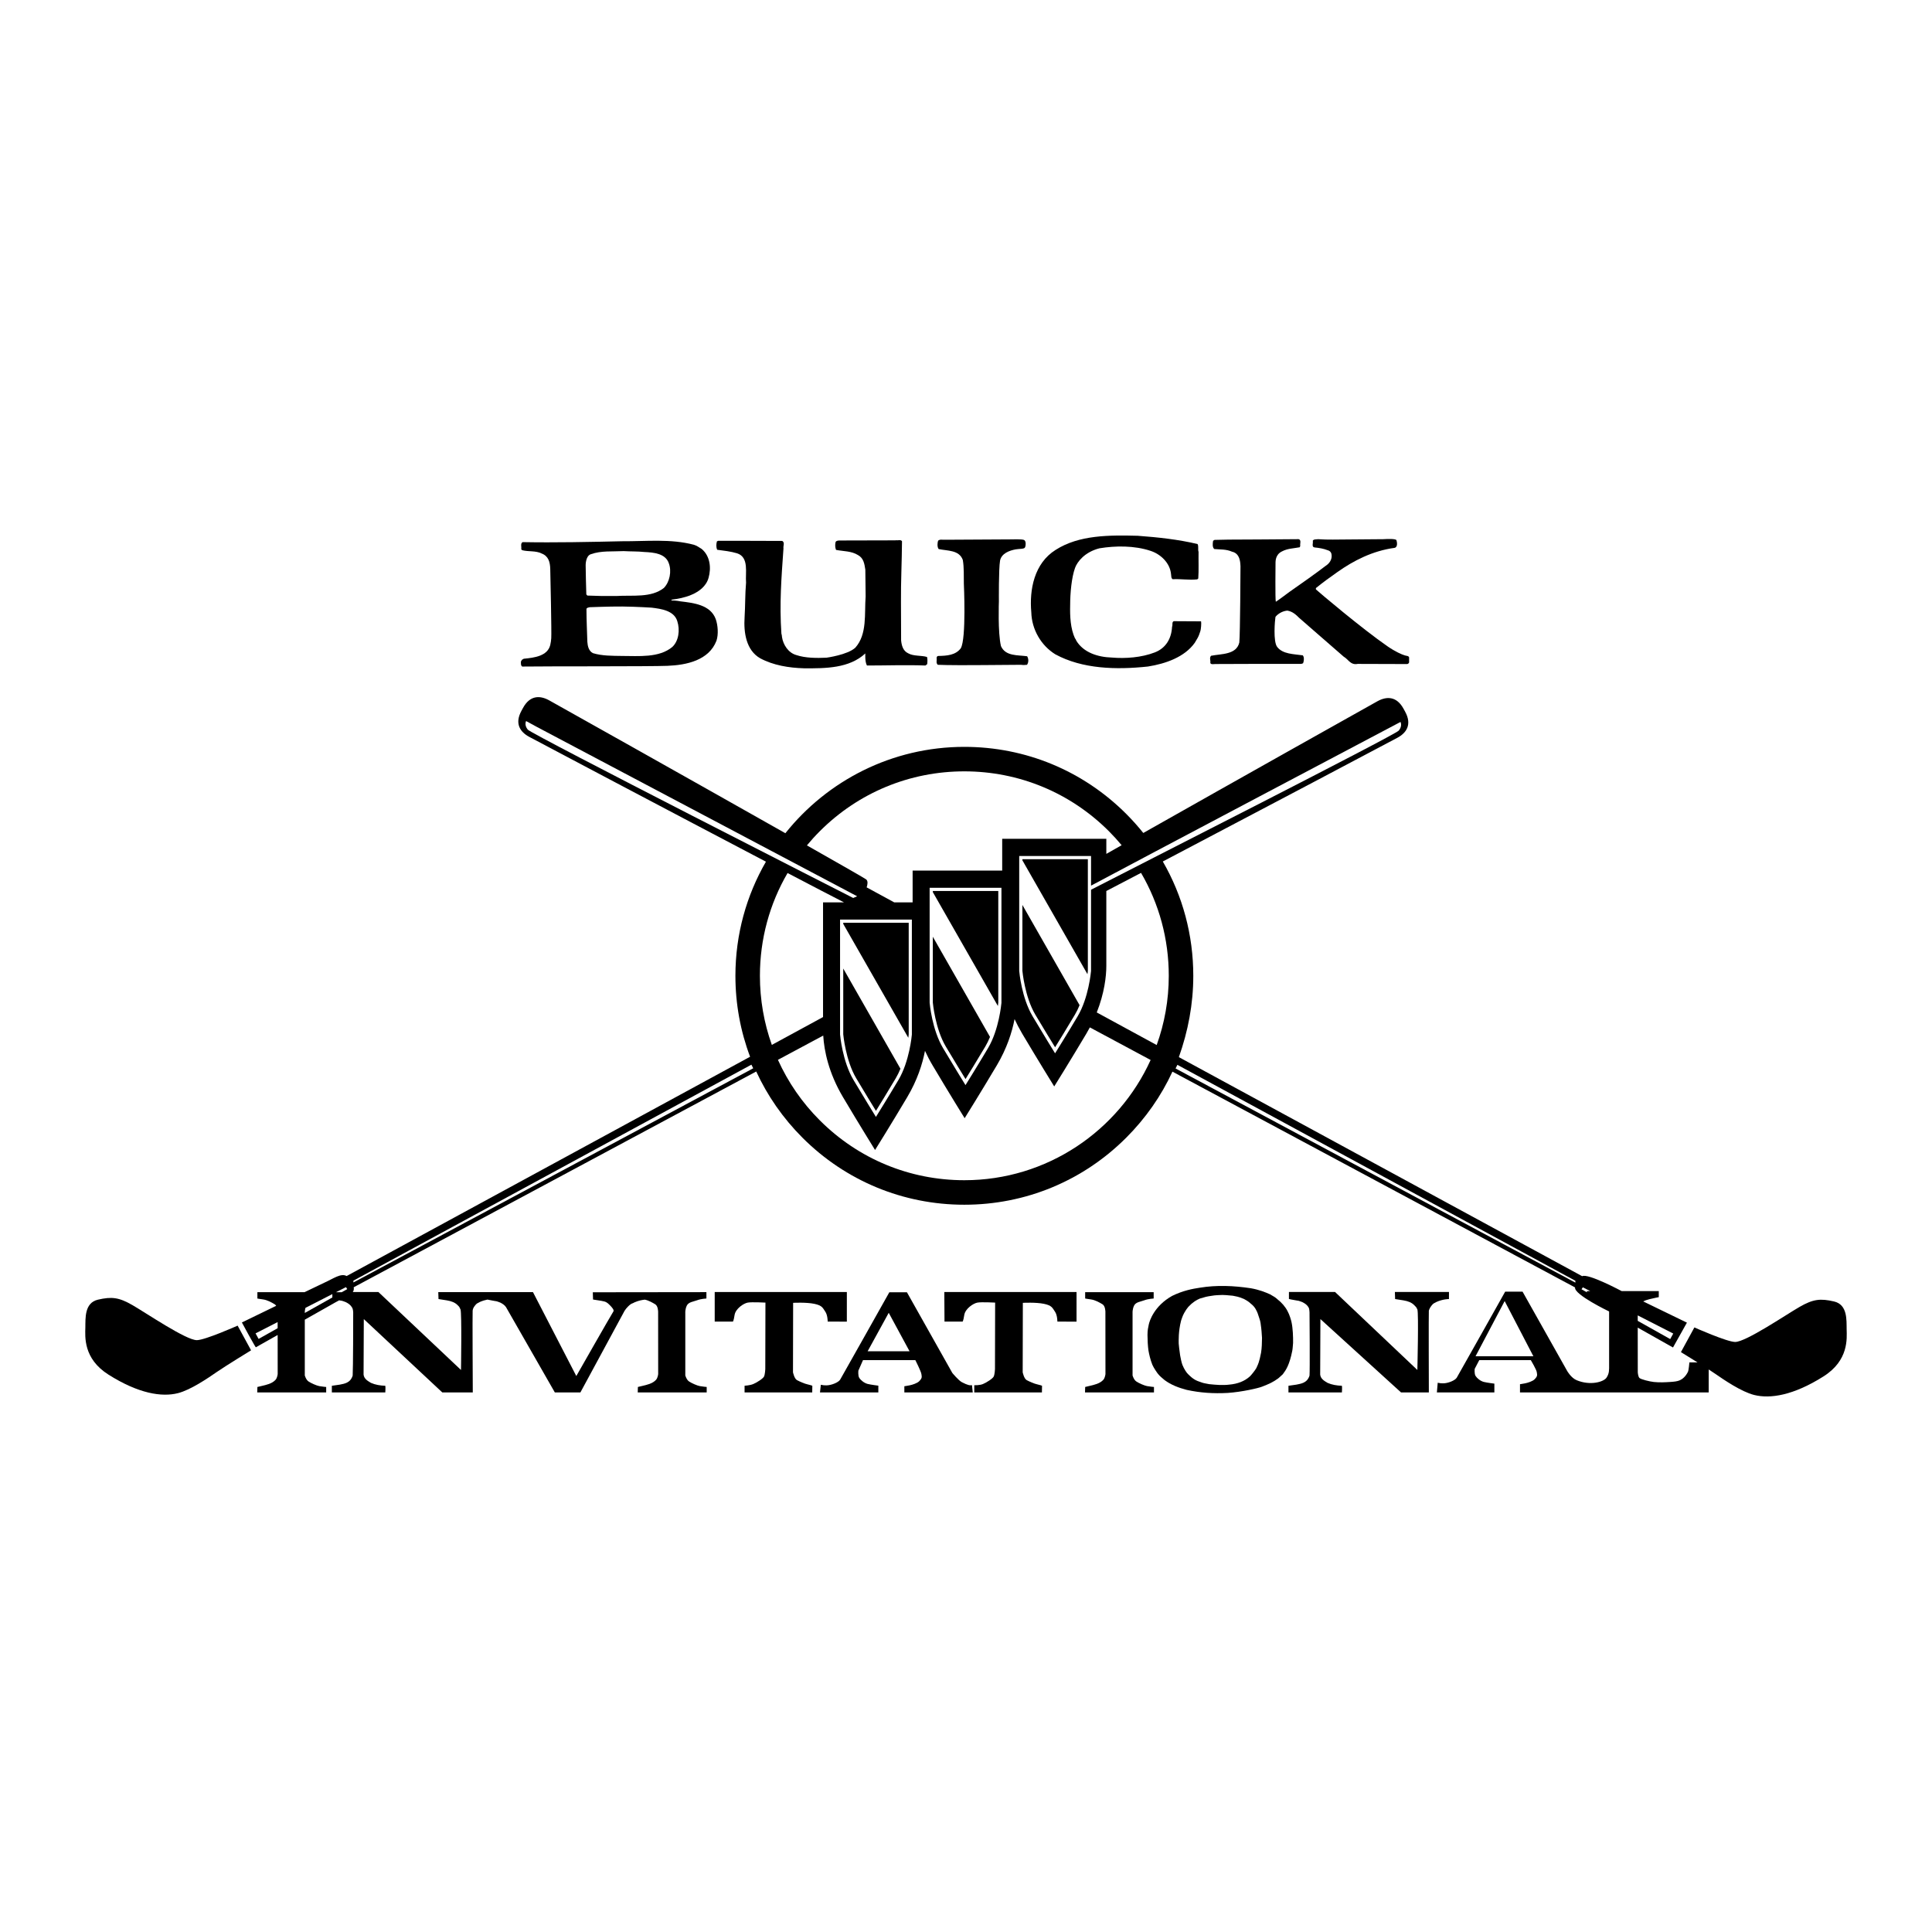 <?xml version="1.0" encoding="utf-8"?>
<!-- Generator: Adobe Illustrator 13.0.0, SVG Export Plug-In . SVG Version: 6.00 Build 14948)  -->
<!DOCTYPE svg PUBLIC "-//W3C//DTD SVG 1.0//EN" "http://www.w3.org/TR/2001/REC-SVG-20010904/DTD/svg10.dtd">
<svg version="1.0" id="Layer_1" xmlns="http://www.w3.org/2000/svg" xmlns:xlink="http://www.w3.org/1999/xlink" x="0px" y="0px"
	 width="192.756px" height="192.756px" viewBox="0 0 192.756 192.756" enable-background="new 0 0 192.756 192.756"
	 xml:space="preserve">
<g>
	<polygon fill-rule="evenodd" clip-rule="evenodd" fill="#FFFFFF" points="0,0 192.756,0 192.756,192.756 0,192.756 0,0 	"/>
	<path fill-rule="evenodd" clip-rule="evenodd" d="M184.24,132.621c-0.018-0.904,0.104-2.457-1.258-2.773s-2.084-0.24-3.45,0.549
		c-1.367,0.787-5.348,3.494-6.417,3.49c-0.825-0.006-4.066-1.449-4.066-1.449l-1.343,2.463c0,0,0.798,0.488,1.653,1.023h-0.81
		c0,0-0.062,0.787-0.145,0.949c-0.229,0.461-0.547,0.721-0.806,0.836c-0.26,0.115-0.576,0.145-1.008,0.172
		c-0.433,0.029-1.037,0.059-1.584,0c-0.402-0.041-1.296-0.258-1.439-0.402c-0.145-0.145-0.166-0.582-0.166-0.582
		s-0.003-2.576-0.005-4.441c1.867,1.053,3.519,1.982,3.519,1.982l1.389-2.479c0,0-2.219-1.08-4.361-2.117
		c0.148-0.08,0.315-0.146,0.632-0.225c0.461-0.115,0.922-0.201,0.922-0.201v-0.605h-3.705c0,0-3.362-1.799-3.938-1.486
		l-40.239-21.855c0.923-2.596,1.44-5.305,1.44-8.115c0-4.069-1.058-7.975-3.041-11.405c9.332-4.897,22.836-12.034,23.418-12.351
		c0.887-0.483,1.46-1.307,0.763-2.588l-0.161-0.295c-0.698-1.281-1.701-1.246-2.588-0.763c-0.589,0.321-14.197,7.96-23.379,13.152
		c-0.529-0.66-1.096-1.295-1.701-1.901c-4.314-4.314-10.051-6.69-16.152-6.69c-7.221,0-13.668,3.369-17.857,8.616
		c-9.183-5.193-22.991-12.944-23.584-13.267c-0.887-0.483-1.89-0.519-2.588,0.762l-0.161,0.295
		c-0.698,1.281-0.125,2.105,0.763,2.588c0.587,0.32,14.292,7.563,23.631,12.462c-1.936,3.354-3.045,7.242-3.045,11.385
		c0,2.803,0.503,5.529,1.464,8.076l-40.252,21.879c-0.576-0.312-1.297,0.248-2.254,0.678l-1.944,0.932H25.68v0.635
		c0,0,0.289,0.055,0.548,0.086c0.461,0.059,0.894,0.318,1.183,0.49c0.06,0.037,0.106,0.09,0.144,0.15
		c-1.806,0.875-3.422,1.662-3.422,1.662s0.232,0.428,0.716,1.314c0.483,0.887,0.672,1.166,0.672,1.166s0.929-0.523,2.181-1.23
		l0.003,3.895c0,0-0.035,0.373-0.208,0.57c-0.346,0.398-0.98,0.52-1.327,0.605c-0.346,0.088-0.49,0.117-0.49,0.117l-0.016,0.545
		h6.88v-0.545c0,0-0.375-0.029-0.692-0.088c-0.262-0.047-0.808-0.287-1.067-0.461c-0.26-0.174-0.375-0.605-0.375-0.605v-5.561
		l1.607-0.908c0.571-0.322,1.08-0.611,1.467-0.83c0.125-0.07,0.243-0.135,0.357-0.193c0.066,0.01,0.113,0.02,0.125,0.023
		c0.185,0.01,0.36,0.098,0.536,0.158c0.237,0.123,0.43,0.246,0.57,0.457c0.1,0.137,0.144,0.225,0.167,0.553
		c0.006,0.389-0.009,5.814-0.052,6.318c-0.234,0.756-0.852,0.809-1.291,0.904c-0.245,0.035-0.787,0.113-0.787,0.113v0.664h5.333
		c0,0,0.035-0.523,0-0.664c-0.509-0.018-0.992-0.096-1.431-0.289c-0.263-0.166-0.685-0.369-0.737-0.824l0.023-5.541l7.833,7.318
		h0.211h2.829c0,0-0.041-8.123-0.014-8.158c0,0,0.016-0.197,0.125-0.359c0.307-0.453,0.398-0.373,0.6-0.512
		c0.277-0.123,0.541-0.193,0.753-0.234c0.229,0.059,0.708,0.127,0.749,0.143c0.184,0.01,0.359,0.098,0.535,0.158
		c0.237,0.123,0.43,0.246,0.57,0.457l4.869,8.506h2.549c0,0,4.335-8.02,4.405-8.141c0.07-0.123,0.214-0.297,0.341-0.424
		c0.387-0.387,0.444-0.279,0.646-0.42c0.423-0.188,0.814-0.252,1.04-0.273c0.405,0.086,0.778,0.309,1.035,0.463
		c0.289,0.174,0.289,0.75,0.289,0.75l0.005,6.207c0,0-0.035,0.373-0.207,0.57c-0.346,0.398-0.981,0.52-1.327,0.605
		c-0.346,0.088-0.49,0.117-0.49,0.117l-0.016,0.545h6.88v-0.545c0,0-0.375-0.029-0.692-0.088c-0.262-0.047-0.808-0.287-1.067-0.461
		c-0.26-0.174-0.375-0.605-0.375-0.605v-6.23c0,0-0.029-0.346,0.144-0.721c0.173-0.375,0.664-0.404,1.039-0.547
		c0.375-0.145,0.923-0.174,0.923-0.174v-0.635l-11.334,0.014l0.023,0.723c0,0,0.418,0.059,0.834,0.131
		c0.474,0.082,0.571,0.162,0.84,0.43c0.269,0.27,0.442,0.498,0.357,0.629c-0.262,0.402-3.7,6.443-3.7,6.443l-4.325-8.373h-9.447
		l0.023,0.693c0,0,0.418,0.061,0.833,0.131c0.474,0.082,0.805,0.209,1.074,0.477c0.269,0.27,0.117,0.133,0.287,0.42
		c0.141,0.377,0.05,6.047,0.05,6.047l-8.238-7.775h-2.561c0.095-0.131,0.13-0.273,0.093-0.475l40.161-21.529
		c1.117,2.424,2.667,4.658,4.611,6.604c4.314,4.314,10.05,6.689,16.151,6.689c6.102,0,11.838-2.375,16.152-6.689
		c1.939-1.939,3.495-4.168,4.611-6.588l40.17,21.529c-0.131,0.709,3.397,2.396,3.397,2.396c0,1.062,0,4.889,0,5.311
		c0,0.518,0.029,0.863-0.259,1.295s-1.629,0.816-2.979,0.254c-0.549-0.227-0.938-0.908-0.938-0.908l-4.46-7.928h-1.733
		c0,0-4.659,8.297-4.83,8.58c-0.17,0.285-0.881,0.568-1.363,0.568c-0.172,0-0.35-0.012-0.538-0.059l-0.084,0.967h5.736v-0.879
		c0,0-0.711-0.086-1.052-0.17c-0.341-0.086-0.682-0.369-0.824-0.598c-0.142-0.227-0.085-0.709-0.085-0.709l0.454-0.869h5.143
		c0,0,0.568,0.953,0.597,1.209c0.029,0.256,0.114,0.369-0.227,0.711c-0.186,0.186-0.653,0.34-0.938,0.396
		c-0.283,0.057-0.511,0.086-0.511,0.086v0.822h18.827v-2.291c0.258,0.166,0.484,0.316,0.649,0.43c0.865,0.6,2.603,1.789,3.875,2.111
		c1.61,0.408,3.931,0.047,6.929-1.848C184.466,135.725,184.259,133.525,184.24,132.621L184.24,132.621z"/>
	<polygon fill-rule="evenodd" clip-rule="evenodd" fill="#FFFFFF" points="148.044,134.816 150.118,130.885 152.163,134.816 
		148.044,134.816 	"/>
	<polygon fill="none" stroke="#FFFFFF" stroke-width="1" stroke-miterlimit="2.613" points="148.044,134.816 152.163,134.816 
		150.118,130.885 148.044,134.816 	"/>
	<polygon fill-rule="evenodd" clip-rule="evenodd" fill="#FFFFFF" points="158.655,128.811 157.92,128.436 157.79,128.631 
		158.327,128.934 158.327,128.811 158.655,128.811 	"/>
	<path fill-rule="evenodd" clip-rule="evenodd" fill="#FFFFFF" d="M166.636,133.6l0.305-0.551l-3.545-1.812
		c0,0.16,0.001,0.344,0.001,0.545L166.636,133.6L166.636,133.6z"/>
	<polygon fill-rule="evenodd" clip-rule="evenodd" fill="#FFFFFF" points="117.287,106.602 117.469,106.238 157.175,127.785 
		157.175,127.967 117.287,106.602 	"/>
	<polygon fill-rule="evenodd" clip-rule="evenodd" fill="#FFFFFF" points="75.149,106.584 74.968,106.221 35.261,127.77 
		35.261,127.951 75.149,106.584 	"/>
	<path fill-rule="evenodd" clip-rule="evenodd" d="M23.708,132.258l1.342,2.463c0,0-2.556,1.564-3.422,2.164
		c-0.866,0.6-2.603,1.789-3.876,2.111c-1.609,0.408-3.93,0.047-6.928-1.848c-2.534-1.602-2.327-3.803-2.309-4.707
		c0.019-0.904-0.103-2.457,1.258-2.773c1.361-0.314,2.084-0.24,3.451,0.549c1.367,0.789,5.347,3.496,6.417,3.49
		C20.466,133.703,23.708,132.258,23.708,132.258L23.708,132.258z"/>
	<path fill-rule="evenodd" clip-rule="evenodd" fill="#FFFFFF" d="M116.609,97.354c0,2.424-0.426,4.75-1.206,6.91l-5.979-3.252
		c0.763-1.928,0.954-3.615,0.954-4.639c0-0.718,0-4.301,0-7.477c0.985-0.512,2.16-1.126,3.464-1.809
		C115.645,90.17,116.609,93.687,116.609,97.354L116.609,97.354z"/>
	<path fill-rule="evenodd" clip-rule="evenodd" fill="#FFFFFF" d="M81.791,82.932c3.852-3.853,8.974-5.974,14.422-5.974
		c5.448,0,10.57,2.122,14.423,5.974c0.447,0.447,0.869,0.914,1.27,1.394c-0.534,0.303-1.046,0.593-1.527,0.866
		c0-0.918,0-1.503,0-1.503h-10.39c0,0,0,1.346,0,3.171h-8.937c0,0,0,1.346,0,3.171H89.22l-2.755-1.498
		c0.092-0.275,0.15-0.614-0.035-0.785c-0.094-0.086-2.491-1.457-5.925-3.403C80.91,83.857,81.337,83.385,81.791,82.932
		L81.791,82.932z"/>
	<path fill-rule="evenodd" clip-rule="evenodd" fill="#FFFFFF" d="M75.817,97.354c0-3.661,0.962-7.172,2.759-10.252
		c2.553,1.337,4.589,2.397,5.635,2.93h-2.096c0,0,0,7.975,0,11.44l-5.109,2.777C76.225,102.066,75.817,99.74,75.817,97.354
		L75.817,97.354z"/>
	<path fill-rule="evenodd" clip-rule="evenodd" fill="#FFFFFF" d="M96.213,117.75c-5.448,0-10.57-2.121-14.422-5.975
		c-1.773-1.771-3.174-3.816-4.176-6.035l4.519-2.422c0.089,1.504,0.535,3.725,1.971,6.143c1.643,2.768,3.2,5.275,3.2,5.275
		s1.568-2.508,3.211-5.275c0.998-1.682,1.516-3.295,1.77-4.617c0.215,0.471,0.465,0.955,0.757,1.445
		c1.643,2.768,3.2,5.275,3.2,5.275s1.567-2.508,3.211-5.275c0.997-1.68,1.516-3.295,1.77-4.615c0.216,0.471,0.465,0.953,0.756,1.445
		c1.644,2.768,3.2,5.275,3.2,5.275s1.567-2.508,3.211-5.275c0.122-0.207,0.235-0.412,0.344-0.615l6.064,3.252
		C111.59,112.822,104.466,117.75,96.213,117.75L96.213,117.75z"/>
	<path fill-rule="evenodd" clip-rule="evenodd" fill="#FFFFFF" d="M83.813,91.747v11.46c0.01,0.123,0.245,2.693,1.333,4.529
		c1.072,1.805,2.101,3.463,2.111,3.479l0.134,0.219l0.135-0.217c0.01-0.018,1.047-1.676,2.118-3.48
		c1.09-1.836,1.324-4.406,1.333-4.516c0-0.014,0-11.474,0-11.474H83.813L83.813,91.747z"/>
	<path fill-rule="evenodd" clip-rule="evenodd" d="M90.622,103.537l-6.491-11.359c0-0.043,0-0.08,0-0.114h6.531v11.143
		C90.661,103.209,90.65,103.332,90.622,103.537L90.622,103.537z"/>
	<path fill-rule="evenodd" clip-rule="evenodd" d="M89.373,107.572c-0.845,1.424-1.666,2.752-1.979,3.258
		c-0.312-0.506-1.128-1.834-1.973-3.258c-1.052-1.77-1.287-4.354-1.29-4.379c0,0.008,0-3.467,0-6.562l5.706,9.995
		C89.703,106.955,89.55,107.275,89.373,107.572L89.373,107.572z"/>
	<path fill-rule="evenodd" clip-rule="evenodd" fill="#FFFFFF" d="M92.75,88.575v11.462c0.01,0.121,0.244,2.693,1.333,4.527
		c1.072,1.805,2.101,3.463,2.111,3.48l0.134,0.217l0.135-0.217c0.01-0.016,1.047-1.676,2.118-3.48
		c1.09-1.834,1.324-4.406,1.334-4.514c0-0.014,0-11.476,0-11.476H92.75L92.75,88.575z"/>
	<path fill-rule="evenodd" clip-rule="evenodd" d="M99.559,100.367l-6.491-11.361c0-0.043,0-0.08,0-0.113h6.531v11.144
		C99.598,100.039,99.587,100.16,99.559,100.367L99.559,100.367z"/>
	<path fill-rule="evenodd" clip-rule="evenodd" d="M98.31,104.402c-0.845,1.422-1.666,2.752-1.979,3.256
		c-0.312-0.504-1.128-1.834-1.974-3.256c-1.051-1.771-1.287-4.354-1.289-4.381c0,0.008,0-3.465,0-6.561l5.706,9.994
		C98.64,103.783,98.486,104.104,98.31,104.402L98.31,104.402z"/>
	<path fill-rule="evenodd" clip-rule="evenodd" fill="#FFFFFF" d="M139.728,72.03c0,0-27.033,14.273-30.874,16.331
		c0-1.691,0-2.957,0-2.957h-7.167v11.461c0.01,0.122,0.244,2.693,1.334,4.527c1.071,1.805,2.101,3.465,2.11,3.48l0.135,0.217
		l0.136-0.217c0.01-0.016,1.047-1.674,2.118-3.48c1.089-1.834,1.323-4.405,1.333-4.514c0-0.009,0.001-4.725,0.001-8.108
		c3.815-1.977,30.318-15.416,30.704-15.881C139.942,72.424,139.728,72.03,139.728,72.03L139.728,72.03z"/>
	<path fill-rule="evenodd" clip-rule="evenodd" d="M108.496,97.195l-6.491-11.36c0-0.043,0-0.081,0-0.114h6.53v11.144
		C108.535,96.868,108.523,96.989,108.496,97.195L108.496,97.195z"/>
	<path fill-rule="evenodd" clip-rule="evenodd" d="M107.246,101.23c-0.845,1.424-1.666,2.752-1.979,3.258
		c-0.312-0.506-1.128-1.834-1.974-3.258c-1.051-1.771-1.287-4.354-1.289-4.379c0,0.008,0.001-3.466,0.001-6.562l5.705,9.996
		C107.576,100.611,107.423,100.934,107.246,101.23L107.246,101.23z"/>
	<path fill-rule="evenodd" clip-rule="evenodd" d="M119.477,54.279c0.133,0.206,0.015,0.543,0.103,0.778
		c-0.015,0.867,0.03,1.866-0.029,2.659l-0.103,0.088c-0.837,0.088-1.646-0.059-2.453-0.015c-0.161-0.103-0.133-0.352-0.161-0.514
		c-0.104-1.116-1.044-1.998-2.058-2.321c-1.601-0.529-3.467-0.514-5.082-0.25c-1.48,0.375-2.215,1.348-2.436,1.954
		c-0.342,0.939-0.488,2.497-0.488,3.702c-0.029,1.131,0.029,2.35,0.484,3.334c0.074,0.059,0.089,0.147,0.133,0.235
		c0.72,1.175,2.13,1.631,3.54,1.675c1.352,0.118,2.968,0,4.29-0.514c1.102-0.426,1.66-1.381,1.719-2.556
		c0.088-0.176-0.044-0.485,0.176-0.558l2.718,0.015c0.044,0.176-0.011,0.837-0.073,0.984c-0.084,0.275-0.177,0.514-0.279,0.69
		c-0.044,0.059-0.136,0.246-0.278,0.47c-1.014,1.425-2.909,2.086-4.672,2.365c-3.174,0.338-6.538,0.25-9.24-1.219
		c-1.425-0.881-2.351-2.482-2.395-4.187c-0.206-2.277,0.294-4.892,2.424-6.229c2.335-1.499,5.376-1.483,8.197-1.41
		C115.54,53.604,117.582,53.824,119.477,54.279L119.477,54.279z"/>
	<path fill-rule="evenodd" clip-rule="evenodd" d="M139.323,53.897c0.052,0.154,0.162,0.69-0.19,0.764
		c-2.189,0.294-4.099,1.278-5.715,2.424c-0.734,0.514-1.439,1.028-2.13,1.587v0.132c0.251,0.24,4.607,3.929,7.169,5.696
		c0.729,0.503,1.408,0.807,1.689,0.885c0.146,0.059,0.396,0.03,0.44,0.206v0.5c-0.029,0.088-0.103,0.147-0.191,0.162l-4.936-0.015
		c-0.72,0.146-0.926-0.456-1.396-0.72c-1.234-1.087-4.334-3.761-4.451-3.878c-0.323-0.323-0.661-0.632-1.176-0.72
		c-0.484,0.044-0.925,0.308-1.189,0.631l0.015,0.044h-0.015c-0.044,0.25-0.25,2.446,0.19,2.967c0.559,0.705,1.616,0.69,2.542,0.822
		c0.161,0.177,0.117,0.588,0.029,0.793l-0.176,0.059h-4.275l-4.305,0.015c-0.161,0-0.426,0.074-0.499-0.103
		c0.044-0.264-0.118-0.5,0.073-0.72c1.028-0.206,2.527-0.088,2.82-1.322c0.089-0.808,0.118-7.613,0.118-7.613
		c-0.019-0.275-0.004-1.271-0.845-1.451c-0.592-0.261-1.183-0.206-1.771-0.264c-0.205-0.177-0.161-0.559-0.117-0.823l0.146-0.088
		l1.396-0.029l3.041-0.015l3.938-0.029c0.323,0.059,0.117,0.485,0.176,0.72c-0.073,0-0.015,0.073-0.059,0.088
		c-0.617,0.118-1.22,0.118-1.763,0.412c-0.69,0.323-0.632,1.043-0.646,1.087c0,0-0.044,3.746,0.029,3.937
		c0.47-0.308,0.911-0.661,1.381-0.999c1.22-0.852,2.542-1.777,3.79-2.732c0.279-0.25,0.485-0.632,0.367-1.087
		c-0.059-0.176-0.19-0.279-0.367-0.323c-0.396-0.161-0.866-0.235-1.308-0.279c-0.322-0.044-0.117-0.441-0.176-0.661
		c0.073-0.176,0.353-0.132,0.528-0.162c0.94,0.073,2.027,0.029,2.953,0.029l3.555-0.029
		C138.457,53.765,139.272,53.743,139.323,53.897L139.323,53.897z"/>
	<path fill-rule="evenodd" clip-rule="evenodd" d="M102.156,53.868c0.272,0.11,0.162,0.68,0.104,0.75
		c-0.052,0.169-0.603,0.132-0.911,0.191c-0.661,0.117-1.425,0.411-1.572,1.116c-0.146,0.838-0.117,4.084-0.117,4.084
		s-0.117,3.1,0.206,4.452c0.455,1.028,1.66,0.881,2.614,1.014c0.147,0.25,0.162,0.602-0.015,0.852c-0.19,0.029-0.426,0.029-0.587,0
		l-3.802,0.029c-0.734,0.018-3.808,0.015-4.513-0.029c-0.206-0.191-0.073-0.427-0.118-0.706c0.015-0.074,0.059-0.176,0.162-0.176
		c0.852-0.015,1.733-0.073,2.248-0.764c0.569-0.952,0.308-6.464,0.308-6.464c-0.015-0.75,0.029-1.587-0.103-2.351
		c-0.367-1.014-1.542-0.896-2.409-1.087c-0.169-0.212-0.121-0.658-0.055-0.837c0.221-0.162,0.309-0.074,0.827-0.092l6.482-0.036
		C100.904,53.813,101.929,53.775,102.156,53.868L102.156,53.868z"/>
	<path fill-rule="evenodd" clip-rule="evenodd" d="M89.993,54c-0.015,2.027-0.118,4.069-0.103,6.038l0.014,3.834
		c0.044,0.514,0.191,1.072,0.705,1.307c0.544,0.309,1.293,0.191,1.881,0.367c0.059,0.221,0.044,0.5,0.015,0.72l-0.176,0.132
		c-1.954-0.073-3.82,0-5.833,0c-0.22-0.382-0.162-1.205-0.162-1.205c-1.601,1.483-3.937,1.498-6.111,1.483
		c-1.513-0.044-3.07-0.294-4.378-0.999c-1.396-0.793-1.66-2.556-1.557-4.099c0.073-1.116,0.044-2.292,0.147-3.452
		c-0.088-0.969,0.323-2.527-0.896-2.923c-0.632-0.191-1.322-0.265-1.983-0.353c-0.118-0.25-0.103-0.558-0.029-0.837l0.132-0.059
		h1.807l4.583,0.015c0.279,0.176,0.073,0.485,0.118,0.749c-0.206,2.938-0.412,5.524-0.206,8.506
		c0.044,0.103,0.059,0.338,0.059,0.338c0.117,0.764,0.631,1.572,1.425,1.792c0.911,0.308,2.042,0.308,3.012,0.264
		c0,0,2.101-0.279,2.879-0.999c1.205-1.351,0.896-3.394,1.028-5.112l-0.03-2.674c-0.088-0.559-0.161-1.146-0.734-1.455
		c-0.661-0.411-1.425-0.367-2.189-0.514c-0.103-0.25-0.103-0.529-0.044-0.793c0.088-0.147,0.294-0.147,0.47-0.147l5.538-0.014
		l0.015-0.015C89.582,53.941,89.875,53.809,89.993,54L89.993,54z"/>
	<path fill-rule="evenodd" clip-rule="evenodd" d="M71.41,61.771c-0.529-1.439-2.218-1.616-3.54-1.777
		c-0.193-0.042-0.267-0.043-0.494-0.07c-0.213-0.025-0.402,0.007-0.402-0.047c0-0.055,0.235-0.077,0.294-0.085
		c0.525-0.069,2.935-0.424,3.423-2.133c0.285-0.998,0.162-2.189-0.69-2.895c-0.235-0.146-0.485-0.323-0.764-0.411
		c-2.321-0.617-4.76-0.338-7.184-0.353c-3.247,0.073-6.669,0.147-9.916,0.088c-0.235,0.147-0.088,0.47-0.132,0.72l0.103,0.088
		c0.646,0.162,1.337,0.029,1.924,0.323c0.696,0.259,0.848,0.865,0.867,1.549c0.015,0.558,0.142,6.335,0.1,6.907
		c-0.016,0.22-0.046,0.444-0.1,0.682c-0.279,1.102-1.586,1.263-2.644,1.366l-0.176,0.103c-0.03,0.044-0.074,0.132-0.103,0.162
		c-0.015,0.206-0.015,0.441,0.132,0.514c2.468-0.037,12.854,0,14.485-0.073c1.895-0.073,4.143-0.543,4.892-2.512
		C71.689,63.285,71.63,62.403,71.41,61.771L71.41,61.771z"/>
	<path fill-rule="evenodd" clip-rule="evenodd" fill="#FFFFFF" d="M58.431,56.402c0,0-0.018-0.937,0.521-1.109
		c1.043-0.368,2.101-0.25,3.276-0.309c0.691,0.044,1.381,0.015,2.042,0.088c0.955,0.044,2.116,0.146,2.454,1.116
		c0.308,0.808,0.088,1.88-0.485,2.468c-1.278,1.014-3.115,0.705-4.76,0.808c-0.911,0.015-1.895,0-2.879-0.044l-0.103-0.117
		C58.467,58.76,58.445,57.034,58.431,56.402L58.431,56.402z"/>
	<path fill-rule="evenodd" clip-rule="evenodd" fill="#FFFFFF" d="M67.076,64.548c-1.322,1.102-3.35,0.896-5.024,0.896
		c-0.969-0.015-1.983,0-2.894-0.279c-0.411-0.205-0.529-0.69-0.558-1.131c-0.029-0.999-0.088-2.218-0.088-3.203
		c-0.029-0.206,0.176-0.206,0.323-0.25c1.469-0.048,2.894-0.103,4.334-0.044c0.587,0.029,1.278,0.044,1.836,0.088
		c0.969,0.118,2.248,0.294,2.57,1.352C67.854,62.844,67.723,63.946,67.076,64.548L67.076,64.548z"/>
	<path fill-rule="evenodd" clip-rule="evenodd" fill="#FFFFFF" d="M52.489,71.939c0,0-0.215,0.395,0.171,0.86
		c0.385,0.465,32.463,16.792,32.463,16.792l0.396-0.168c0,0-31.453-16.625-31.945-16.893C53.08,72.262,52.489,71.939,52.489,71.939
		L52.489,71.939z"/>
	<path fill-rule="evenodd" clip-rule="evenodd" d="M81.241,130.082c0.827,0.17,0.852,0.438,1.095,0.777
		c0.243,0.342,0.243,0.994,0.243,0.994l1.911,0.008l0.001-2.955l-13.184-0.002v2.953h1.812c0,0,0.073-0.025,0.17-0.656
		c0.098-0.633,0.9-1.168,1.313-1.24c0.414-0.074,1.766,0,1.766,0l-0.015,6.639c0,0-0.024,0.51-0.122,0.729s-0.729,0.609-1.07,0.754
		c-0.34,0.146-0.875,0.172-0.875,0.172v0.67h6.75l0.01-0.67c0,0-0.268-0.098-0.511-0.146s-0.753-0.268-1.021-0.414
		s-0.397-0.781-0.397-0.781l0.014-6.928C79.132,129.984,80.415,129.912,81.241,130.082L81.241,130.082z"/>
	<path fill-rule="evenodd" clip-rule="evenodd" d="M94.233,131.857h1.802c0,0,0.073-0.025,0.17-0.656
		c0.098-0.633,0.9-1.168,1.313-1.24c0.414-0.074,1.766,0,1.766,0l-0.015,6.639c0,0-0.024,0.51-0.122,0.729
		c-0.097,0.219-0.729,0.609-1.07,0.754c-0.34,0.146-0.875,0.119-0.875,0.119v0.723h6.75l0.011-0.67c0,0-0.268-0.098-0.511-0.146
		s-0.754-0.268-1.021-0.414s-0.397-0.781-0.397-0.781l0.015-6.928c0,0,1.282-0.072,2.109,0.098c0.826,0.17,0.851,0.438,1.094,0.777
		c0.244,0.342,0.244,0.994,0.244,0.994l1.91,0.008l0.001-2.955l-13.192-0.002L94.233,131.857L94.233,131.857z"/>
	<path fill-rule="evenodd" clip-rule="evenodd" d="M95.966,137.902c-0.333-0.174-0.952-0.922-0.952-0.922l-4.528-8.047h-1.759
		c0,0-4.729,8.42-4.902,8.709c-0.173,0.289-0.894,0.576-1.385,0.576c-0.173,0-0.354-0.012-0.545-0.059l-0.085,0.764h5.822v-0.676
		c0,0-0.721-0.086-1.067-0.172c-0.346-0.088-0.692-0.375-0.836-0.605c-0.145-0.23-0.087-0.723-0.087-0.723l0.461-1.049h5.221
		c0,0,0.576,1.137,0.605,1.396c0.029,0.258,0.115,0.375-0.231,0.721c-0.188,0.188-0.664,0.346-0.952,0.402
		c-0.289,0.059-0.519,0.088-0.519,0.088v0.617h6.825l-0.077-0.723C96.773,138.229,96.572,138.219,95.966,137.902L95.966,137.902z"/>
	<polygon fill-rule="evenodd" clip-rule="evenodd" fill="#FFFFFF" points="86.564,134.816 88.669,130.98 90.746,134.816 
		86.564,134.816 	"/>
	<path fill-rule="evenodd" clip-rule="evenodd" d="M113.371,137.83c-0.26-0.174-0.375-0.605-0.375-0.605v-6.23
		c0,0-0.028-0.346,0.145-0.721s0.663-0.404,1.038-0.547c0.375-0.145,0.923-0.174,0.923-0.174v-0.635h-6.835v0.635
		c0,0,0.289,0.055,0.548,0.086c0.462,0.059,0.895,0.318,1.183,0.49c0.288,0.174,0.288,0.75,0.288,0.75l0.006,6.207
		c0,0-0.036,0.373-0.207,0.57c-0.346,0.398-0.981,0.52-1.327,0.605c-0.346,0.088-0.49,0.117-0.49,0.117l-0.016,0.545h6.88v-0.545
		c0,0-0.375-0.029-0.692-0.088C114.177,138.244,113.631,138.004,113.371,137.83L113.371,137.83z"/>
	<path fill-rule="evenodd" clip-rule="evenodd" d="M144.565,128.9h-5.397l0.023,0.707c0,0,0.418,0.061,0.833,0.131
		c0.475,0.082,0.805,0.209,1.074,0.477c0.269,0.27,0.142,0.133,0.312,0.42c0.141,0.377,0,6.047,0,6.047l-8.213-7.781h-4.6v0.697
		c0.193,0.062,0.764,0.141,0.808,0.158c0.185,0.01,0.36,0.098,0.535,0.158c0.237,0.123,0.431,0.246,0.571,0.457
		c0.099,0.137,0.116,0.225,0.14,0.553c0.006,0.389,0.044,5.814,0,6.318c-0.233,0.756-0.877,0.809-1.316,0.904
		c-0.245,0.035-0.786,0.113-0.786,0.113v0.664h5.332c0,0,0.036-0.523,0-0.664c-0.509-0.018-0.991-0.096-1.43-0.289
		c-0.264-0.166-0.685-0.369-0.737-0.824l0.023-5.541l8.045,7.318h2.774c0,0-0.026-8.123,0-8.158c0,0,0.056-0.197,0.165-0.359
		c0.308-0.453,0.398-0.373,0.6-0.512c0.658-0.293,1.24-0.287,1.24-0.287L144.565,128.9L144.565,128.9z"/>
	<path fill-rule="evenodd" clip-rule="evenodd" d="M129.011,133.988c0.009-0.605-0.021-1.471-0.158-2.09
		c-0.042-0.191-0.192-0.729-0.395-1.088c-0.211-0.422-0.597-0.869-1.001-1.176c-0.219-0.219-0.491-0.342-0.745-0.5
		c-0.454-0.205-1.08-0.457-1.914-0.605c-1.693-0.254-3.396-0.334-5.099-0.053c-0.711,0.105-1.688,0.289-2.756,0.816
		c-1.796,1.006-2.255,2.508-2.325,2.838s-0.132,0.584-0.132,1.066s0.035,1.133,0.097,1.545c0.067,0.375,0.178,0.891,0.386,1.418
		c0.134,0.322,0.518,0.863,0.562,0.908c0.185,0.236,0.422,0.422,0.658,0.623c0.632,0.475,1.413,0.771,2.194,0.975
		c1.36,0.299,2.686,0.385,4.116,0.307c1.367-0.092,3.023-0.465,3.414-0.623c0.651-0.248,1.132-0.465,1.623-0.834
		c0.149-0.113,0.308-0.289,0.448-0.404c0.313-0.414,0.664-0.918,0.947-2.342C128.976,134.531,128.984,134.252,129.011,133.988
		L129.011,133.988z"/>
	<path fill-rule="evenodd" clip-rule="evenodd" fill="#FFFFFF" d="M125.816,134.963c-0.086,0.451-0.169,0.785-0.239,0.979
		c-0.086,0.268-0.208,0.477-0.234,0.557c-0.158,0.271-0.489,0.672-0.623,0.807c-0.545,0.51-1.272,0.764-2.036,0.834
		c-0.702,0.088-1.36,0.027-2.045-0.043c-0.255-0.062-0.553-0.08-0.799-0.186c-0.509-0.166-0.79-0.291-1.308-0.816
		c-0.115-0.09-0.393-0.494-0.562-0.92c-0.105-0.277-0.183-0.727-0.229-0.957c-0.086-0.57-0.118-0.934-0.141-1.174
		c0-0.242-0.044-1.195,0.237-2.285c0.044-0.121,0.146-0.475,0.312-0.766c0.065-0.137,0.294-0.48,0.382-0.559l-0.009-0.01
		c0.053-0.053,0.351-0.342,0.351-0.342c0.143-0.121,0.355-0.268,0.355-0.268c0.209-0.123,0.271-0.172,0.487-0.258
		c0.551-0.166,0.649-0.199,1.229-0.281c0.22-0.045,0.649-0.062,0.649-0.062c0.491-0.043,0.975,0.027,1.404,0.062
		c0.384,0.082,0.516,0.072,1.114,0.324c0.389,0.209,0.521,0.318,0.674,0.461c0.185,0.141,0.354,0.311,0.477,0.521
		c0.16,0.279,0.141,0.281,0.219,0.457c0.062,0.195,0.075,0.207,0.16,0.48c0.134,0.361,0.154,0.701,0.154,0.701
		c0.046,0.244,0.107,1.004,0.116,1.268C125.904,133.996,125.896,134.461,125.816,134.963L125.816,134.963z"/>
	<polygon fill-rule="evenodd" clip-rule="evenodd" fill="#FFFFFF" points="25.496,133.031 25.8,133.584 27.7,132.516 
		27.699,131.904 25.496,133.031 	"/>
	<polygon fill-rule="evenodd" clip-rule="evenodd" fill="#FFFFFF" points="34.646,128.615 34.516,128.418 33.518,128.928 
		34.094,128.924 34.646,128.615 	"/>
	<path fill-rule="evenodd" clip-rule="evenodd" fill="#FFFFFF" d="M32.515,129.441l-0.267,0.137l-1.771,0.906
		c-0.083,0.281-0.067,0.506-0.067,0.51l2.749-1.545v-0.338L32.515,129.441L32.515,129.441z"/>
</g>
</svg>
